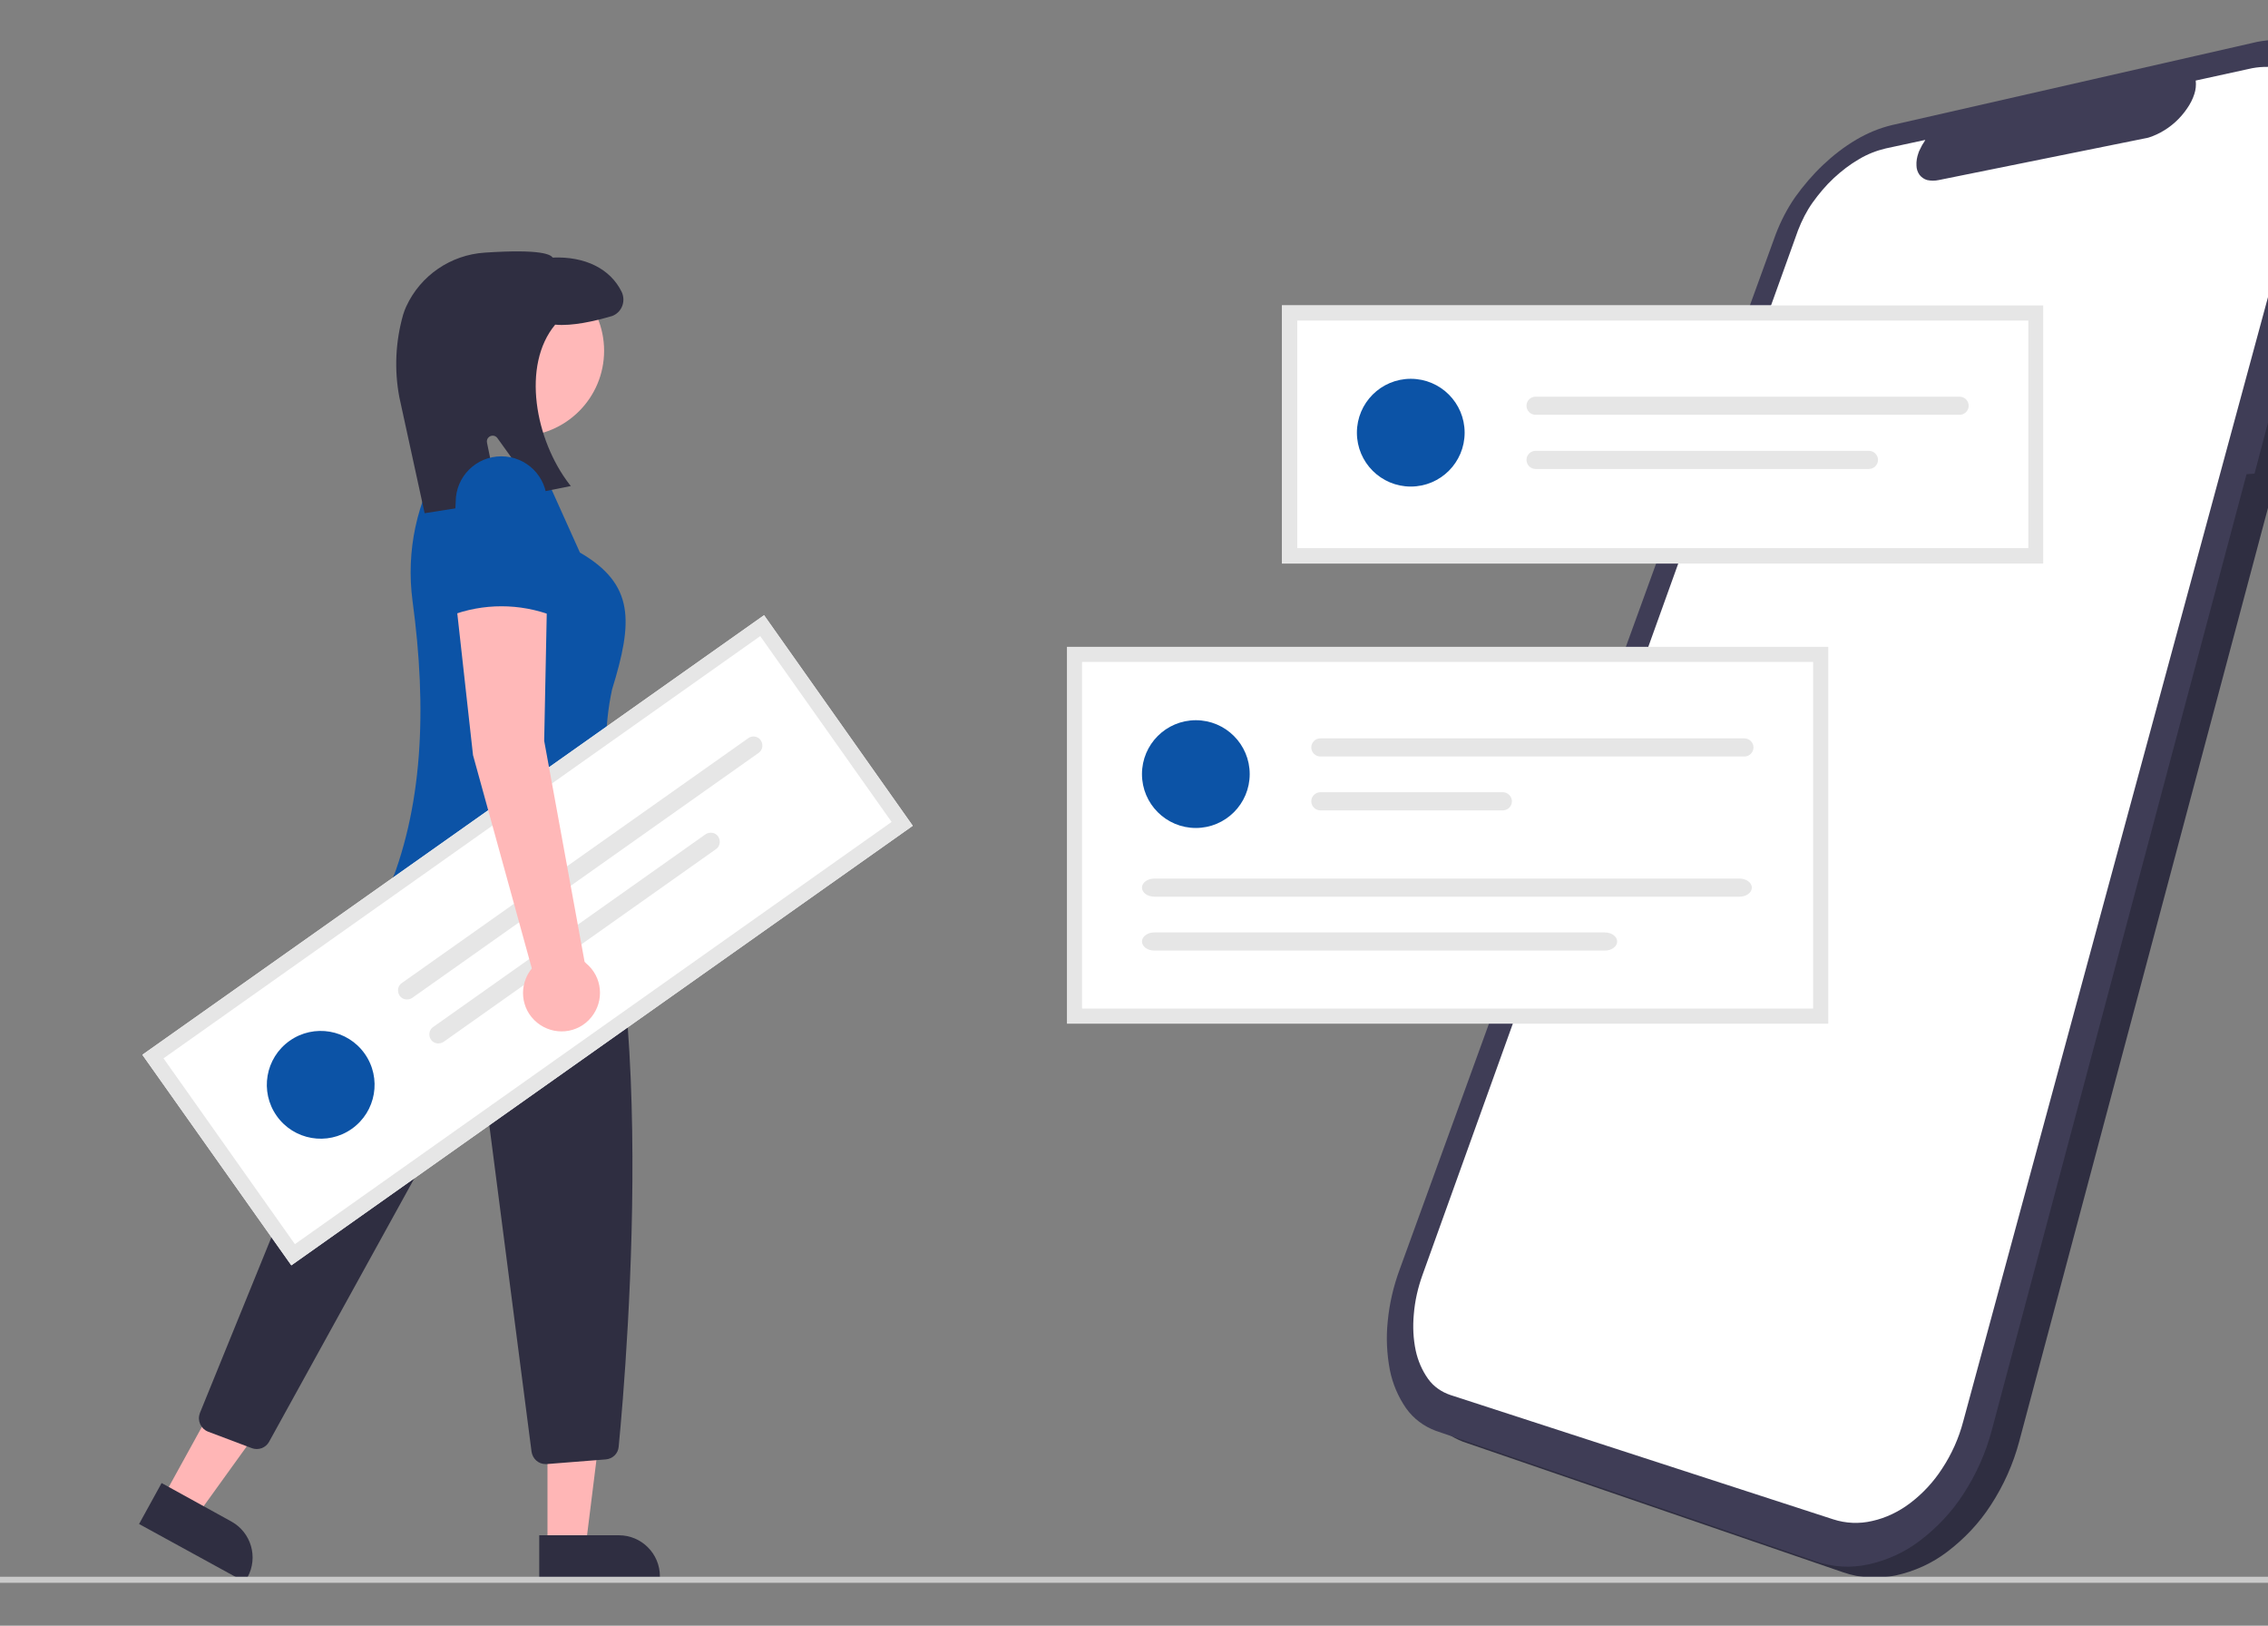 <?xml version="1.0" encoding="utf-8"?>
<!-- Generator: Adobe Illustrator 28.2.0, SVG Export Plug-In . SVG Version: 6.00 Build 0)  -->
<svg version="1.1" id="Layer_1" xmlns="http://www.w3.org/2000/svg" xmlns:xlink="http://www.w3.org/1999/xlink" x="0px" y="0px"
	 viewBox="0 0 825.2 591.4" style="enable-background:new 0 0 825.2 591.4;" xml:space="preserve">
<rect x="0" y="0" width="825.2" height="591.4" fill="#808080" stroke="none"/>
<style type="text/css">
	.st0{fill:#2F2E41;}
	.st1{fill:#3F3D56;}
	.st2{fill:#FFFFFF;}
	.st3{fill:#0C53A6;}
	.st4{fill:#E6E6E6;}
	.st5{fill:#FFB6B6;}
	.st6{fill:#FFB8B8;}
	.st7{fill:#CACACA;}
</style>
<path id="e3ba7b84-95ab-4be0-b084-77760c6da15d-5176" class="st0" d="M844.8,121.4l-2.9,0.4l19.2-72.2c1.4-4.8,1.6-9.9,0.7-14.9
	c-0.8-4-2.9-7.7-6-10.5c-3.2-2.8-7.1-4.6-11.3-5.2c-5.1-0.8-10.3-0.6-15.3,0.7l0,0L698.4,49.5c-4.6,1.1-8.9,2.9-13,5.3
	c-4.4,2.6-8.4,5.7-12.1,9.2c-3.8,3.6-7.2,7.6-10.2,11.8c-2.9,4.2-5.2,8.7-7,13.4l0,0L519.3,465.7c-2.3,6.2-3.8,12.6-4.4,19.2
	c-0.6,5.8-0.3,11.7,0.8,17.5c1,5,3,9.7,5.9,13.9c2.7,3.8,6.5,6.6,10.8,8.2l0,0L670.7,572c6.1,2.1,12.7,2.5,19.1,1.1
	c6.8-1.5,13.2-4.4,18.7-8.6c6.2-4.7,11.6-10.4,15.8-16.9c4.7-7.2,8.2-15,10.4-23.3l0,0l92.7-347.8l2.9-0.2L844.8,121.4z"/>
<path id="b5993d63-c6a8-428b-8f96-914fd0c3ef98-5177" class="st1" d="M834.8,117.4l-2.9,0.4l19.2-72.2c1.4-4.8,1.6-9.9,0.7-14.9
	c-0.8-4-2.9-7.7-6-10.5c-3.2-2.8-7.1-4.6-11.3-5.2c-5.1-0.8-10.3-0.6-15.3,0.7l0,0L688.4,45.5c-4.6,1.1-8.9,2.9-13,5.3
	c-4.4,2.6-8.4,5.7-12.1,9.2c-3.8,3.6-7.2,7.6-10.2,11.8c-2.9,4.2-5.2,8.7-7,13.4l0,0L509.3,461.7c-2.3,6.2-3.8,12.6-4.4,19.2
	c-0.6,5.8-0.3,11.7,0.8,17.5c1,5,3,9.7,5.9,13.9c2.7,3.8,6.5,6.6,10.8,8.2l0,0L660.7,568c6.1,2.1,12.7,2.5,19.1,1.1
	c6.8-1.5,13.2-4.4,18.7-8.6c6.2-4.7,11.6-10.4,15.8-16.9c4.7-7.2,8.2-15,10.4-23.3l0,0l92.7-347.8l2.9-0.2L834.8,117.4z"/>
<path id="f76bb9a3-d246-4a39-a954-55c4fdcd575d-5178" class="st2" d="M818.1,25.1l-19.2,4.2c0.2,1.7,0,3.4-0.5,4.9
	c-0.6,1.9-1.5,3.6-2.6,5.2c-2.5,3.7-5.8,6.7-9.7,8.8c-0.5,0.2-0.9,0.5-1.4,0.7c-0.5,0.2-0.9,0.4-1.4,0.6c-0.5,0.2-0.9,0.3-1.4,0.5
	s-0.9,0.2-1.3,0.3l-75.2,15.2c-1.4,0.3-2.8,0.3-4.2,0c-1.1-0.3-2.1-1-2.8-1.9c-0.7-1-1.1-2.2-1.1-3.4c-0.1-1.5,0.2-3.1,0.7-4.5
	c0.1-0.4,0.3-0.8,0.5-1.2s0.4-0.8,0.6-1.2c0.2-0.4,0.4-0.8,0.7-1.2s0.5-0.8,0.7-1.2L686.1,54c-3.4,0.8-6.7,2.1-9.7,3.9
	c-3.3,1.9-6.4,4.3-9.2,6.9c-2.9,2.7-5.4,5.7-7.7,8.9c-2.2,3.1-3.9,6.5-5.3,10.1L517.6,463.7c-1.7,4.7-2.8,9.5-3.2,14.5
	c-0.4,4.4-0.2,8.8,0.7,13.1c0.8,3.7,2.3,7.2,4.5,10.3c2,2.8,4.9,4.8,8.2,5.9l0,0l139.2,45.2c4.6,1.5,9.5,1.7,14.2,0.6
	c5-1.1,9.7-3.4,13.8-6.5c4.6-3.5,8.5-7.7,11.6-12.5c3.5-5.3,6.1-11.1,7.7-17.2l0,0L841.6,47.6c1.1-3.6,1.3-7.4,0.6-11
	c-0.6-3-2.1-5.8-4.4-7.9c-2.3-2.1-5.2-3.5-8.3-4C825.7,24.1,821.8,24.2,818.1,25.1z"/>
<path class="st2" d="M743.4,205h-277v-93.9h277V205z"/>
<rect x="391" y="238.1" class="st2" width="271.5" height="131.6"/>
<circle class="st3" cx="435.1" cy="281.6" r="19.6"/>
<path class="st4" d="M480.4,268.6c-1.8,0-3.3,1.5-3.3,3.3c0,1.8,1.5,3.3,3.3,3.3h154.3c1.8,0,3.3-1.5,3.3-3.3c0-1.8-1.5-3.3-3.3-3.3
	H480.4z"/>
<path class="st4" d="M480.4,288.2c-1.8,0-3.3,1.5-3.3,3.3c0,1.8,1.5,3.3,3.3,3.3h66.4c1.8,0,3.3-1.5,3.3-3.3c0-1.8-1.5-3.3-3.3-3.3
	H480.4z"/>
<path class="st4" d="M420,319.6c-2.5,0-4.5,1.5-4.5,3.3s2,3.3,4.5,3.3h212.9c2.5,0,4.5-1.5,4.5-3.3s-2-3.3-4.5-3.3H420z"/>
<path class="st4" d="M420,339.2c-2.5,0-4.5,1.5-4.5,3.3s2,3.3,4.5,3.3h163.9c2.5,0,4.5-1.5,4.5-3.3c0-1.8-2-3.3-4.5-3.3H420z"/>
<path class="st4" d="M665.2,372.4h-277V235.3h277V372.4z M393.7,366.9h266V240.8h-266V366.9z"/>
<circle class="st3" cx="513.3" cy="157.4" r="19.6"/>
<path class="st4" d="M558.7,144.3c-1.8,0-3.3,1.5-3.3,3.3s1.5,3.3,3.3,3.3h154.3c1.8,0,3.3-1.5,3.3-3.3c0-1.8-1.5-3.3-3.3-3.3H558.7
	z"/>
<path class="st4" d="M558.7,164c-1.8,0-3.3,1.5-3.3,3.3c0,1.8,1.5,3.3,3.3,3.3H680c1.8,0,3.3-1.5,3.3-3.3s-1.5-3.3-3.3-3.3H558.7z"
	/>
<path class="st4" d="M743.4,205h-277v-93.9h277V205z M472,199.4h266v-82.8H472V199.4z"/>
<polygon class="st5" points="199.2,562.5 213.1,562.5 219.8,508.7 199.2,508.7 "/>
<path class="st0" d="M240.1,575.5l-43.9,0l0,0l0-17l0,0l29,0c8.2,0,14.9,6.7,14.9,14.9L240.1,575.5L240.1,575.5z"/>
<polygon class="st5" points="59.5,544.4 71.8,551.1 103.5,507.1 85.5,497.2 "/>
<path class="st0" d="M89.1,575.5l-38.5-21.1l0,0l8.2-14.9l0,0l25.4,14c7.2,4,9.8,13,5.9,20.2L89.1,575.5L89.1,575.5z"/>
<path class="st0" d="M198.5,532.6c-2.6,0-4.7-1.9-5.1-4.5L176,393.6c-0.2-1.6-1.6-2.7-3.2-2.5c-0.9,0.1-1.7,0.7-2.1,1.4l-72.8,132
	c-1.2,2.2-3.9,3.2-6.3,2.3l-15.9-6c-2.6-1-4-4-3-6.6c0,0,0-0.1,0-0.1l50.4-123.8c0.1-0.3,0.2-0.6,0.3-1
	c6.8-52.9,24.2-79.7,29.4-86.7c0.8-1,1-2.4,0.6-3.6l-0.7-2.1c-0.6-1.7-0.2-3.6,1-5c18.6-21.2,51-9.6,51.3-9.5l0.2,0.1l0.1,0.1
	c36.4,49.9,22.9,211.8,19.8,243.7c-0.2,2.5-2.2,4.4-4.7,4.6l-21.5,1.7C198.8,532.6,198.6,532.6,198.5,532.6z"/>
<circle class="st6" cx="188.7" cy="127.6" r="31.1"/>
<path class="st3" d="M140.6,325.4l91.4,8.3c-8-27.7-15.3-55.3-9.3-82.9c7.6-24.6,8.3-38.2-11.7-49.8l-13.5-30l-24.4-0.9l-11.9-3.3
	c-9.6,15.4-13.5,33.7-11.1,51.8C155.4,257.8,154,294.2,140.6,325.4z"/>
<path class="st0" d="M154.5,186.7l-9.2-42.2c-1.9-10-1.4-20.3,1.4-30.1c0.3-1,0.7-2,1.1-2.9c5.2-11.3,16.2-18.8,28.6-19.6
	c20.9-1.4,24,0.8,24.7,1.8c11.8-0.5,21,4.1,25.1,12.5c1.5,3.2,0.2,7-2.9,8.5c-0.3,0.2-0.7,0.3-1.1,0.4c-5.8,1.7-14,3.6-20.2,3
	c-12.3,14.8-7.3,41.9,5.2,58.1l0.5,0.6l-12.4,2.5L181,159.4c-0.7-1-2-1.2-3-0.5c-0.7,0.5-1,1.3-0.8,2.2l4.4,21.3L154.5,186.7z"/>
<polygon class="st7" points="826.6,575.8 -40.5,575.8 -40.5,573.6 827,573.6 "/>
<path class="st2" d="M332.1,300.4L106,460.3l-54.2-76.6l226.2-159.9L332.1,300.4z"/>
<ellipse transform="matrix(0.817 -0.577 0.577 0.817 -206.306 139.802)" class="st3" cx="116.8" cy="394.4" rx="19.6" ry="19.6"/>
<path class="st4" d="M146.2,357.6c-1.5,1-1.8,3.1-0.8,4.6c1,1.5,3.1,1.8,4.6,0.8l126-89.1c1.5-1,1.8-3.1,0.8-4.6
	c-1-1.5-3.1-1.8-4.5-0.8L146.2,357.6z"/>
<path class="st4" d="M157.6,373.6c-1.5,1-1.8,3.1-0.8,4.6c1,1.5,3.1,1.8,4.6,0.8l0,0l99.1-70.1c1.5-1,1.8-3.1,0.8-4.6
	c-1-1.5-3.1-1.8-4.6-0.8L157.6,373.6z"/>
<path class="st4" d="M332.1,300.4L106,460.3l-54.2-76.6l226.2-159.9L332.1,300.4z M107.3,452.6l217.1-153.6l-47.8-67.6L59.5,385
	L107.3,452.6z"/>
<path class="st6" d="M212.7,349.9L198,269.5l1-49.7l-33.1-1l6.2,55.9l21.4,77.6c-4.9,6-4.1,14.8,1.9,19.7s14.8,4.1,19.7-1.9
	c4.9-6,4.1-14.8-1.9-19.7C213.1,350.2,212.9,350.1,212.7,349.9L212.7,349.9z"/>
<path class="st3" d="M163.8,224c12-4.6,25.3-4.6,37.3,0l-2.1-41.4c0-9.2-7.4-16.6-16.6-16.6c0,0,0,0,0,0l0,0
	c-9.2,0-16.6,7.4-16.6,16.6c0,0,0,0,0,0L163.8,224z"/>
</svg>
